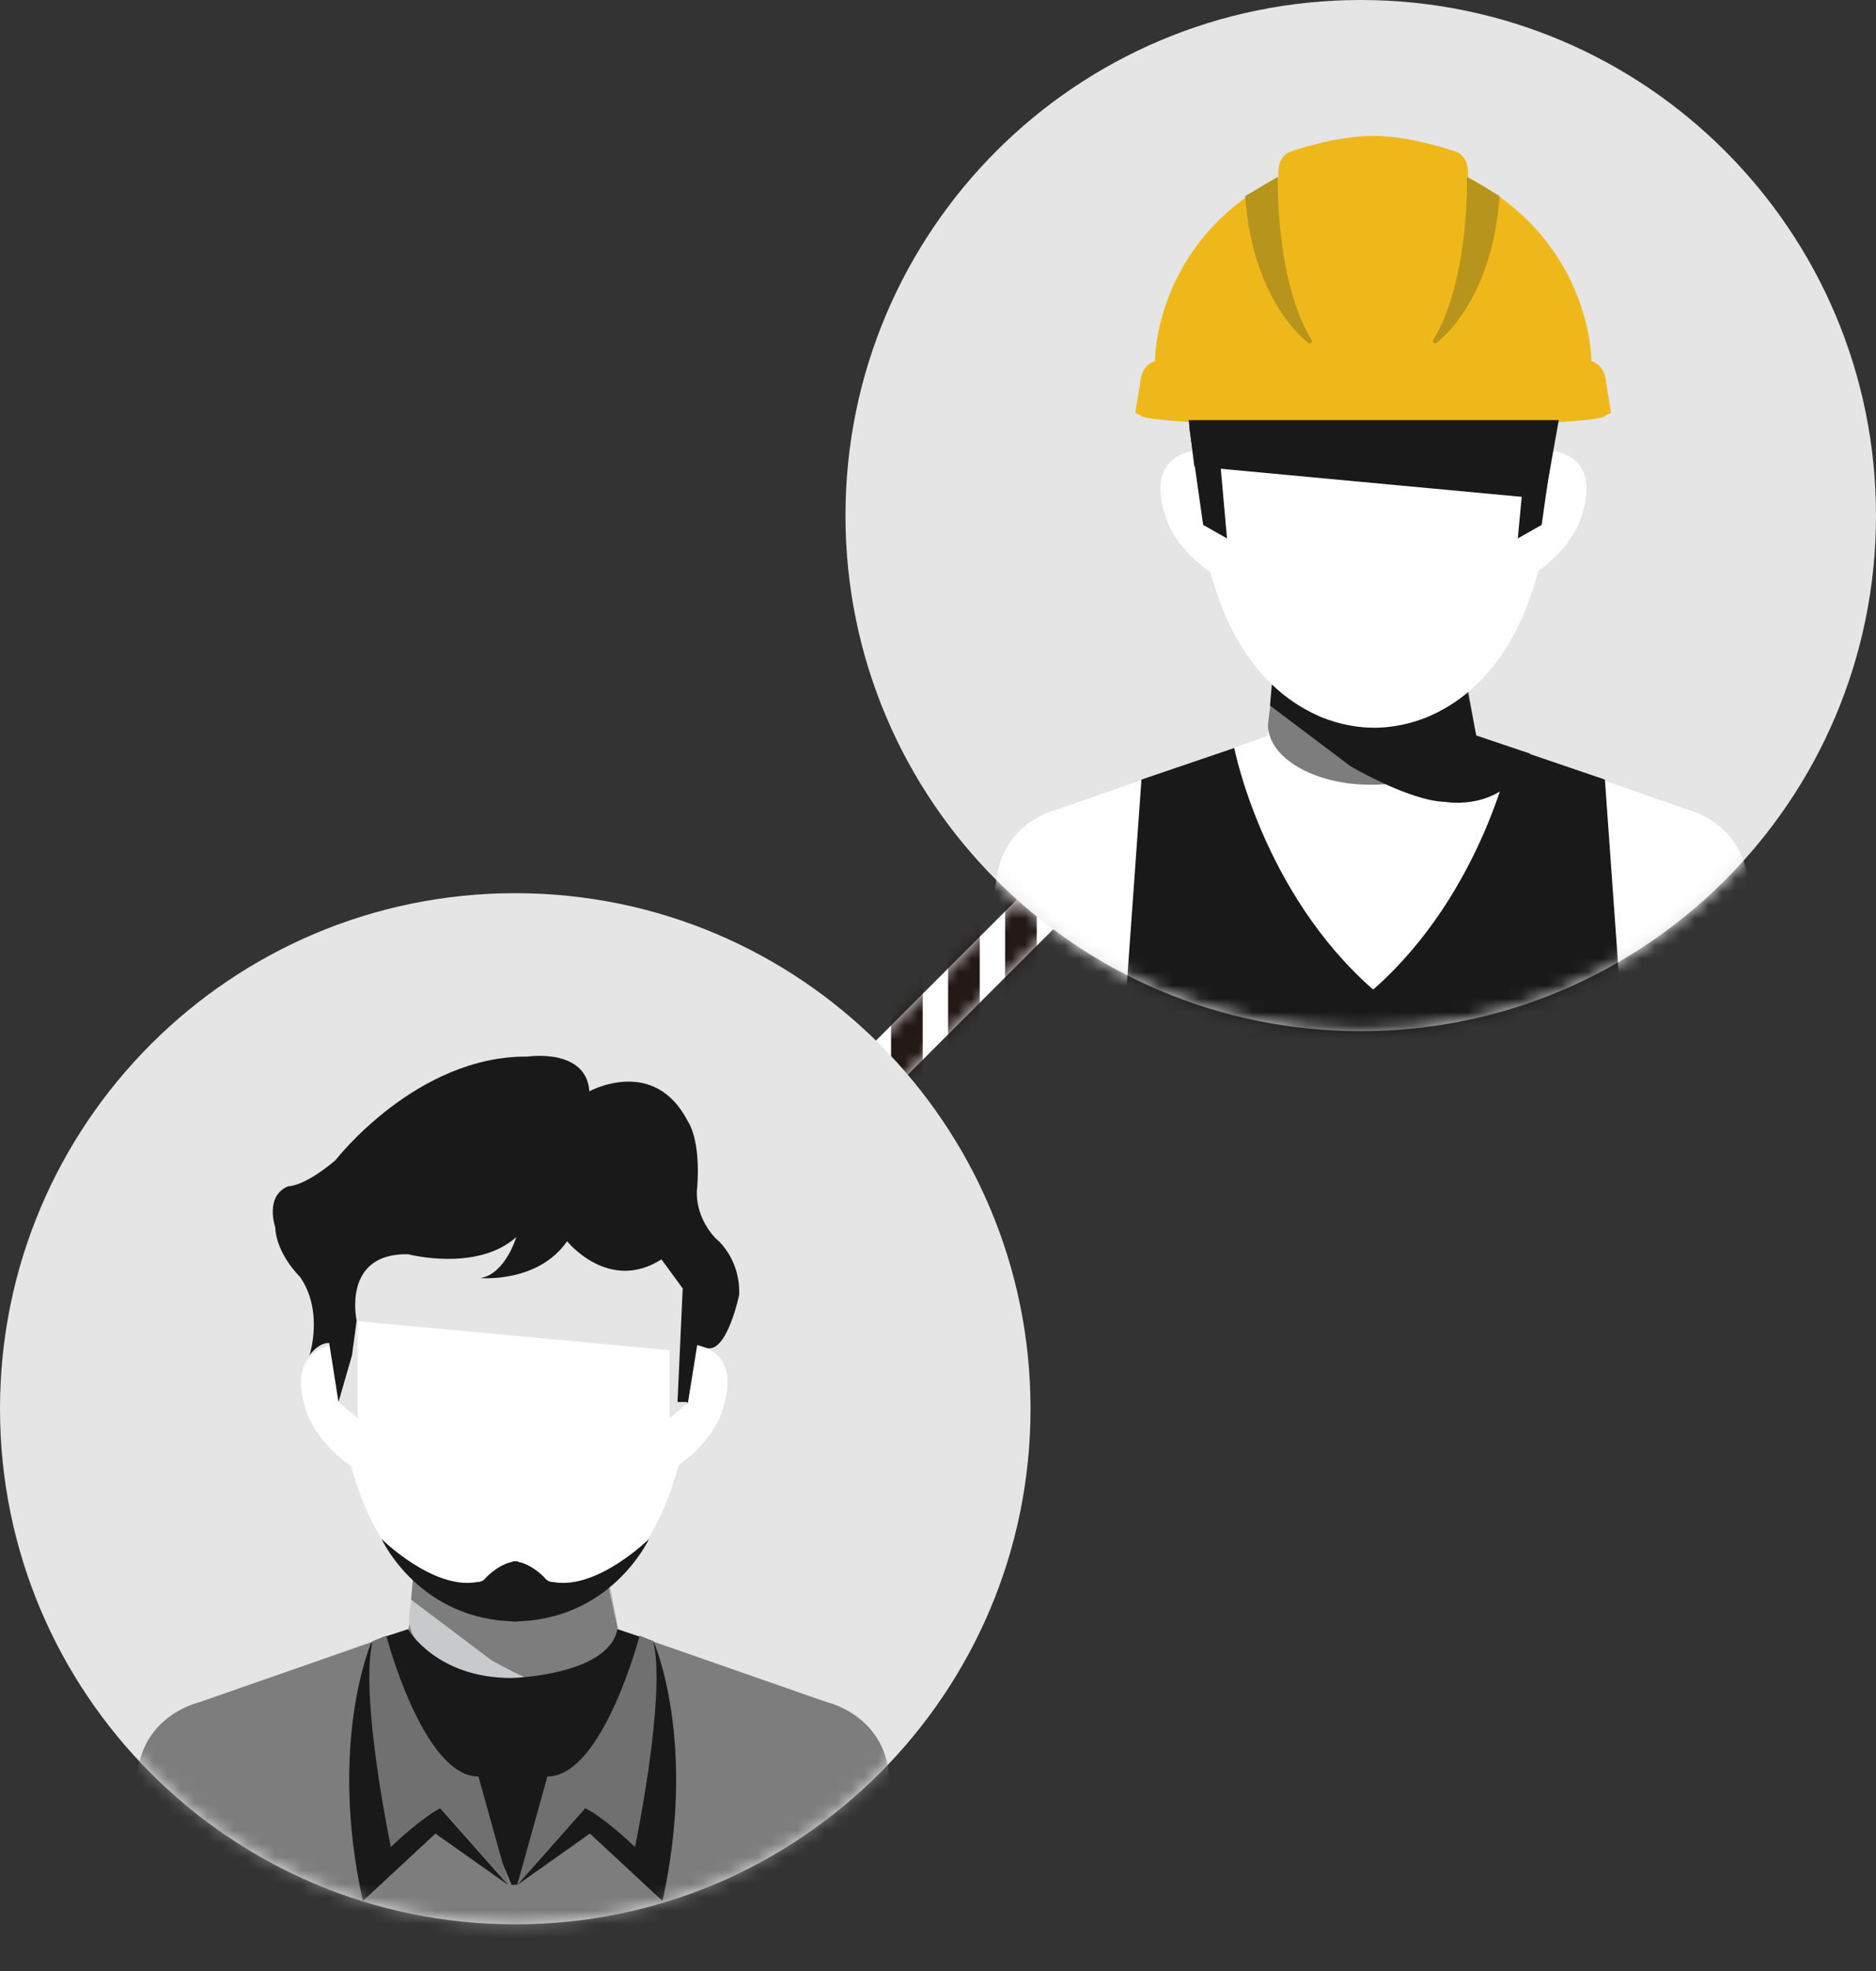 <svg width="140" height="147" viewBox="0 0 140 147" fill="none" xmlns="http://www.w3.org/2000/svg">
<rect x="0" y="0" width="140" height="147" fill="#333333" stroke="none"/>
<path d="M83.524 59.455L62.105 80.874L64.567 83.335L85.986 61.917L83.524 59.455Z" fill="white"/>
<mask id="mask0_28_779" style="mask-type:luminance" maskUnits="userSpaceOnUse" x="62" y="59" width="24" height="25">
<path d="M83.524 59.455L62.105 80.874L64.567 83.335L85.986 61.917L83.524 59.455Z" fill="white"/>
</mask>
<g mask="url(#mask0_28_779)">
<path d="M62.244 48.318V95.126H64.603V48.318H62.244Z" fill="#231815"/>
<path d="M66.499 48.356V95.165H68.859V48.356H66.499Z" fill="#231815"/>
<path d="M70.754 48.356V95.165H73.114V48.356H70.754Z" fill="#231815"/>
<path d="M75.01 48.356V95.165H77.37V48.356H75.01Z" fill="#231815"/>
<path d="M79.265 48.356V95.165H81.625V48.356H79.265Z" fill="#231815"/>
<path d="M83.52 48.318V95.126H85.88V48.318H83.52Z" fill="#231815"/>
</g>
<path d="M101.547 76.905C122.784 76.905 140 59.689 140 38.453C140 17.216 122.784 0 101.547 0C80.311 0 63.095 17.216 63.095 38.453C63.095 59.689 80.311 76.905 101.547 76.905Z" fill="#E4E5E4"/>
<mask id="mask1_28_779" style="mask-type:luminance" maskUnits="userSpaceOnUse" x="63" y="0" width="77" height="77">
<path d="M101.547 76.905C122.784 76.905 140 59.689 140 38.453C140 17.216 122.784 0 101.547 0C80.311 0 63.095 17.216 63.095 38.453C63.095 59.689 80.311 76.905 101.547 76.905Z" fill="white"/>
</mask>
<g mask="url(#mask1_28_779)">
<path d="M132.766 80.309L130.329 64.952C129.516 61.161 125.841 60.348 125.841 60.348L110.213 54.894L109.516 51.18H95.242L95.01 52.534L94.584 54.894L78.955 60.348C78.955 60.348 75.28 61.161 74.468 64.952L72.031 80.309H132.804H132.766Z" fill="white"/>
<path d="M102.476 10.136C99.497 10.136 96.247 11.335 96.247 11.335C96.247 11.335 95.396 11.605 95.396 12.882V13.23C86.112 18.066 86.189 26.925 86.189 26.925C85.106 27.311 85.106 28.472 85.106 28.472L84.719 30.793L85.145 30.987C85.145 31.412 92.92 31.799 102.476 31.799C112.031 31.799 119.806 31.451 119.806 30.987L120.232 30.793L119.845 28.472C119.845 28.472 119.845 27.311 118.762 26.925C118.762 26.925 118.839 18.066 109.555 13.23V12.882C109.555 11.605 108.704 11.335 108.704 11.335C108.704 11.335 105.416 10.136 102.476 10.136Z" fill="#EFB81A"/>
<path d="M110.019 54.043C110.019 56.519 106.576 58.53 102.321 58.53C98.066 58.53 94.623 56.519 94.623 54.043L94.971 51.141L100.503 54.894C100.503 54.894 103.133 55.745 104.448 54.739L109.516 51.141L110.019 54.043Z" fill="#7D7D7D"/>
<path d="M102.437 73.772C94.197 66.538 92.108 55.783 92.108 55.783L85.184 58.143L83.598 80.31H121.354L119.768 58.143L112.843 55.783C112.843 55.783 110.754 66.499 102.514 73.772" fill="#191919"/>
<path d="M94.816 52.65L100.773 57.138C100.773 57.138 105.145 59.729 107.853 59.807C107.853 59.807 112.456 60.658 114.197 56.209L110.174 54.855L109.361 50.793L104.99 53.308C104.99 53.308 102.63 54.623 100.309 53.076L94.932 50.871L94.777 52.611L94.816 52.65Z" fill="#191919"/>
<path d="M95.358 13.192C95.358 13.192 95.164 20.929 97.872 25.339C97.872 25.339 98.027 25.609 97.679 25.609C97.679 25.609 93.501 22.708 92.92 14.623L95.358 13.192Z" fill="#B7951D"/>
<path d="M109.477 13.192C109.477 13.192 109.671 20.929 106.963 25.339C106.963 25.339 106.808 25.609 107.156 25.609C107.156 25.609 111.334 22.708 111.915 14.623L109.477 13.192Z" fill="#B7951D"/>
<path d="M115.86 31.799C115.86 31.799 117.175 48.743 106.731 53.385C106.731 53.385 104.874 54.275 102.591 54.275H102.514C100.232 54.275 98.375 53.385 98.375 53.385C87.93 48.704 89.245 31.799 89.245 31.799" fill="white"/>
<path d="M89.632 33.578C89.632 33.578 85.029 33.462 87.156 39.033C87.156 39.033 88.085 41.431 91.141 43.211" fill="white"/>
<path d="M115.357 33.578C115.357 33.578 119.961 33.462 117.833 39.033C117.833 39.033 116.905 41.431 113.849 43.211" fill="white"/>
<path d="M115.281 37.215L89.13 34.778L88.704 31.335H116.325L115.281 37.215Z" fill="#191919"/>
<path d="M90.832 31.915L91.567 40.155L89.787 39.149L88.743 31.799L90.832 31.915Z" fill="#191919"/>
<path d="M114.043 31.915L113.269 40.155L115.049 39.149L116.093 31.799L114.043 31.915Z" fill="#191919"/>
</g>
<path d="M38.453 143.52C59.689 143.52 76.905 126.304 76.905 105.068C76.905 83.831 59.689 66.615 38.453 66.615C17.216 66.615 0 83.831 0 105.068C0 126.304 17.216 143.52 38.453 143.52Z" fill="#E4E5E4"/>
<mask id="mask2_28_779" style="mask-type:luminance" maskUnits="userSpaceOnUse" x="0" y="66" width="77" height="78">
<path d="M38.453 143.52C59.689 143.52 76.905 126.304 76.905 105.068C76.905 83.831 59.689 66.615 38.453 66.615C17.216 66.615 0 83.831 0 105.068C0 126.304 17.216 143.52 38.453 143.52Z" fill="white"/>
</mask>
<g mask="url(#mask2_28_779)">
<path d="M68.665 146.925L66.228 131.567C65.416 127.776 61.741 126.963 61.741 126.963L46.112 121.509L45.416 117.795H31.141L30.909 119.149L30.483 121.509L14.855 126.963C14.855 126.963 11.18 127.776 10.367 131.567L7.93 146.925H68.704H68.665Z" fill="#7D7D7D"/>
<path d="M45.919 120.696C45.919 123.172 42.476 125.184 38.22 125.184C33.965 125.184 30.522 123.172 30.522 120.696L30.87 117.795L36.402 121.547C36.402 121.547 39.033 122.398 40.348 121.393L45.416 117.795L45.919 120.696Z" fill="#C8C9CA"/>
<path d="M30.677 119.304L36.634 123.791C36.634 123.791 41.006 126.383 43.714 126.46C43.714 126.46 47.002 126.847 48.742 122.437L46.073 121.547L45.261 117.485L40.889 120C40.889 120 38.53 121.315 36.209 119.768L30.831 117.563L30.677 119.304Z" fill="#7D7D7D"/>
<path d="M51.721 98.414C51.721 98.414 53.036 115.358 42.592 120C42.592 120 40.735 120.89 38.452 120.89H38.375C36.092 120.89 34.236 120 34.236 120C23.791 115.319 25.106 98.414 25.106 98.414" fill="white"/>
<path d="M25.493 100.232C25.493 100.232 20.89 100.116 23.017 105.687C23.017 105.687 23.946 108.085 27.002 109.865" fill="white"/>
<path d="M51.257 100.232C51.257 100.232 55.861 100.116 53.733 105.687C53.733 105.687 52.805 108.085 49.748 109.865" fill="white"/>
<path d="M51.141 100.812L25.029 98.375L24.41 88.665H52.031L51.141 100.812Z" fill="#E4E5E4"/>
<path d="M26.692 98.53V105.764L25.338 104.642L24.642 98.414L26.692 98.53Z" fill="#E4E5E4"/>
<path d="M49.98 98.53V105.764L51.334 104.642L52.031 98.414L49.98 98.53Z" fill="#E4E5E4"/>
<path d="M48.743 122.398L45.455 133.385L40.193 136.634L38.569 140.58H38.182L35.281 133.656C35.281 133.656 31.837 132.418 31.799 132.147C31.76 131.876 28.549 122.127 28.549 122.127L30.445 121.509C30.445 121.509 32.572 125.184 38.221 125.145C38.221 125.145 45.416 124.951 46.074 121.509L48.743 122.398Z" fill="#191919"/>
<path d="M51.334 104.642L52.031 100.309L52.766 100.542C54.275 100.89 55.164 96.557 55.164 96.557C55.242 93.733 53.385 92.34 53.385 92.34C51.683 90.484 52.031 88.549 52.031 88.549C52.302 84.913 51.334 83.636 51.334 83.636C48.82 78.723 43.984 81.393 43.984 81.393C43.752 78.143 39.381 78.801 39.381 78.801C31.064 78.723 25.029 86.538 25.029 86.538C22.631 88.549 21.509 88.472 21.509 88.472C19.729 89.207 20.541 91.528 20.541 91.528C20.619 93.54 22.398 95.242 22.398 95.242C24.178 97.834 23.095 101.083 23.095 101.083C23.095 101.083 23.714 100.155 24.565 100.155L25.261 104.565L26.267 101.083L26.615 98.491C26.615 98.491 25.493 93.462 30.445 93.54C30.445 93.54 35.59 94.894 38.53 92.263C38.53 92.263 37.718 95.01 35.861 95.319C35.861 95.319 40.155 95.706 42.321 92.573C42.321 92.573 45.416 96.441 49.362 93.926L50.948 96.093L50.561 104.565H51.257L51.334 104.642Z" fill="#191919"/>
<path d="M49.4 141.741L44.023 136.75L38.607 140.58L43.675 134.855L47.311 136.828L48.781 122.437C48.781 122.437 52.069 129.864 49.439 141.779L49.4 141.741Z" fill="#191919"/>
<path d="M47.736 121.973C47.736 121.973 44.99 132.495 40.851 132.495L38.607 140.542L43.675 134.816C43.675 134.816 45.261 135.706 47.388 137.756C47.388 137.756 49.361 128.317 48.936 123.598C48.897 123.133 48.82 122.747 48.742 122.398L47.698 121.973H47.736Z" fill="#717071"/>
<path d="M27.118 141.741L32.495 136.75L37.911 140.58L32.843 134.855L29.207 136.828L27.737 122.437C27.737 122.437 24.448 129.864 27.079 141.779L27.118 141.741Z" fill="#191919"/>
<path d="M28.82 121.973C28.82 121.973 31.567 132.495 35.706 132.495L37.95 140.542L32.882 134.816C32.882 134.816 31.296 135.706 29.168 137.756C29.168 137.756 27.195 128.317 27.621 123.598C27.659 123.133 27.737 122.747 27.814 122.398L28.859 121.973H28.82Z" fill="#717071"/>
<path d="M38.646 116.441C37.408 116.441 36.286 117.64 36.286 117.64C36.015 118.027 35.628 117.988 35.628 117.988C32.34 118.607 28.472 114.778 28.472 114.778C28.472 114.778 31.296 120.928 38.646 120.928" fill="#191919"/>
<path d="M38.259 116.441C39.497 116.441 40.619 117.64 40.619 117.64C40.889 118.027 41.276 117.988 41.276 117.988C44.564 118.607 48.433 114.778 48.433 114.778C48.433 114.778 45.609 120.928 38.259 120.928" fill="#191919"/>
</g>
</svg>
